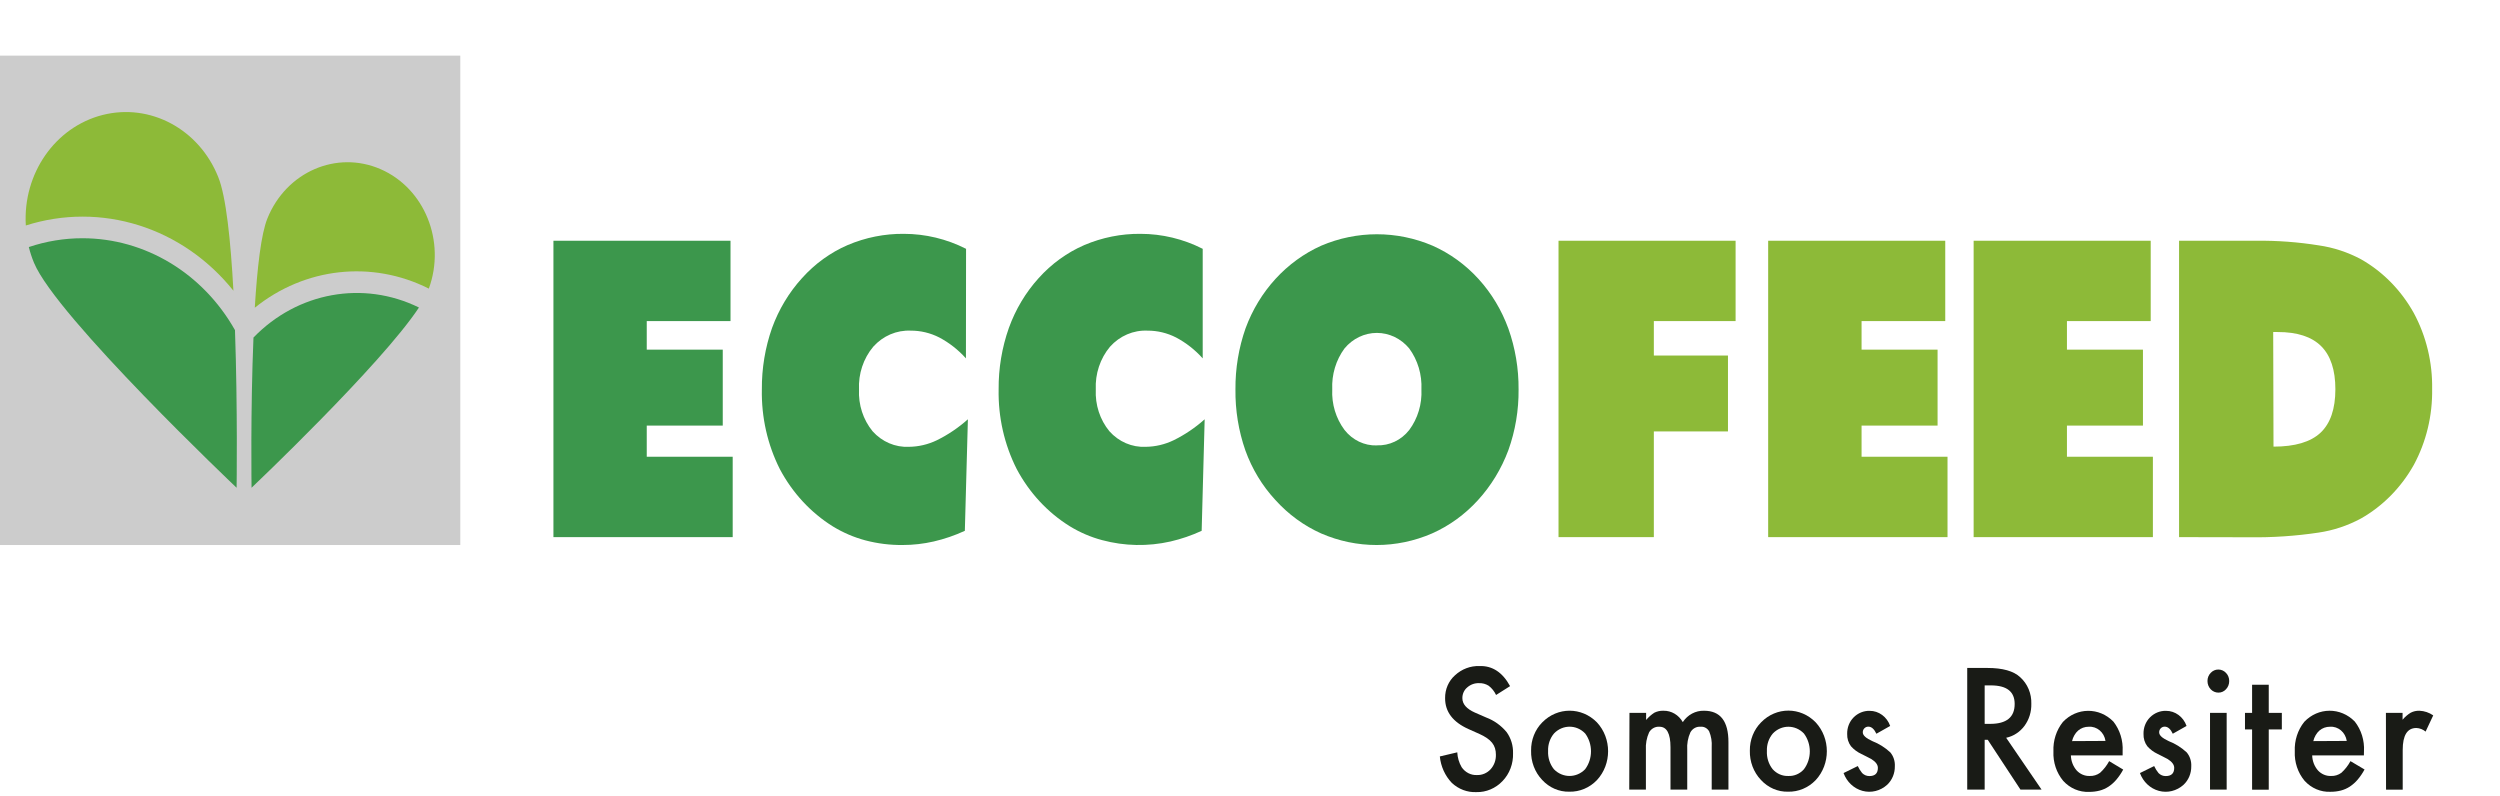 <?xml version="1.0" encoding="UTF-8"?>
<svg width="289px" height="92px" viewBox="0 0 289 92" version="1.1" xmlns="http://www.w3.org/2000/svg" xmlns:xlink="http://www.w3.org/1999/xlink">
    <!-- Generator: Sketch 59.1 (86144) - https://sketch.com -->
    <title>Artboard</title>
    <desc>Created with Sketch.</desc>
    <g id="Artboard" stroke="none" stroke-width="1" fill="none" fill-rule="evenodd">
        <g id="Atomos/Logotipos/Filiales/Eccofeed">
            <g id="Group-11" transform="translate(0, 6.431)">
                <path d="M174.564,72.885 L172.946,73.909 C172.746,73.482 172.45,73.114 172.084,72.837 C171.751,72.628 171.367,72.526 170.98,72.542 C170.477,72.521 169.984,72.701 169.599,73.046 C169.245,73.345 169.041,73.803 169.05,74.284 C169.05,74.97 169.554,75.522 170.492,75.94 L171.807,76.514 C172.716,76.854 173.528,77.435 174.166,78.202 C174.671,78.901 174.933,79.765 174.907,80.646 C174.946,81.851 174.505,83.019 173.692,83.861 C172.889,84.705 171.797,85.165 170.668,85.137 C169.626,85.184 168.607,84.8 167.825,84.065 C167.047,83.249 166.559,82.171 166.444,81.015 L168.46,80.538 C168.489,81.146 168.662,81.736 168.964,82.253 C169.377,82.862 170.054,83.206 170.759,83.164 C171.34,83.18 171.902,82.94 172.311,82.5 C172.723,82.049 172.945,81.44 172.926,80.812 C172.929,80.557 172.893,80.304 172.82,80.061 C172.748,79.832 172.635,79.619 172.488,79.434 C172.318,79.225 172.119,79.044 171.898,78.898 C171.626,78.712 171.339,78.553 171.041,78.422 L169.766,77.853 C167.954,77.042 167.05,75.853 167.054,74.284 C167.037,73.264 167.456,72.29 168.193,71.637 C168.976,70.911 169.988,70.528 171.026,70.565 C172.518,70.511 173.707,71.304 174.564,72.885 Z" id="Path" fill="#191B16" fill-rule="nonzero"></path>
                <path d="M176.994,80.345 C176.975,79.112 177.443,77.926 178.284,77.076 C180.051,75.276 182.839,75.276 184.605,77.076 C186.326,78.924 186.326,81.9 184.605,83.749 C183.756,84.635 182.605,85.118 181.415,85.088 C180.233,85.118 179.093,84.623 178.269,83.722 C177.424,82.832 176.962,81.61 176.994,80.345 L176.994,80.345 Z M178.96,80.383 C178.923,81.15 179.162,81.904 179.63,82.489 C180.636,83.53 182.239,83.53 183.244,82.489 C184.144,81.278 184.144,79.568 183.244,78.357 C182.246,77.313 180.644,77.313 179.645,78.357 C179.176,78.913 178.93,79.642 178.96,80.388 L178.96,80.383 Z" id="Shape" fill="#191B16" fill-rule="nonzero"></path>
                <path d="M188.366,75.978 L190.291,75.978 L190.291,76.798 C190.568,76.469 190.889,76.185 191.244,75.956 C191.574,75.795 191.935,75.717 192.298,75.731 C193.209,75.713 194.06,76.214 194.531,77.044 C195.09,76.194 196.015,75.701 196.99,75.731 C198.872,75.731 199.812,76.942 199.808,79.365 L199.808,84.847 L197.873,84.847 L197.873,79.917 C197.916,79.3 197.816,78.681 197.58,78.116 C197.37,77.745 196.977,77.537 196.572,77.58 C196.104,77.546 195.657,77.792 195.413,78.218 C195.123,78.854 194.996,79.56 195.045,80.265 L195.045,84.847 L193.109,84.847 L193.109,79.949 C193.109,78.366 192.682,77.577 191.829,77.58 C191.351,77.543 190.893,77.791 190.639,78.223 C190.351,78.858 190.222,79.562 190.266,80.265 L190.266,84.847 L188.341,84.847 L188.366,75.978 Z" id="Path" fill="#191B16" fill-rule="nonzero"></path>
                <path d="M202.283,80.345 C202.266,79.111 202.736,77.926 203.579,77.076 C205.338,75.262 208.135,75.262 209.895,77.076 C211.612,78.926 211.612,81.899 209.895,83.749 C209.043,84.635 207.891,85.119 206.699,85.088 C205.519,85.119 204.38,84.623 203.558,83.722 C202.713,82.832 202.252,81.61 202.283,80.345 L202.283,80.345 Z M204.254,80.383 C204.215,81.15 204.453,81.903 204.919,82.489 C205.389,83.015 206.048,83.3 206.729,83.272 C207.408,83.304 208.067,83.021 208.534,82.495 C209.441,81.286 209.441,79.571 208.534,78.363 C207.537,77.319 205.936,77.319 204.94,78.363 C204.469,78.916 204.223,79.644 204.254,80.388 L204.254,80.383 Z" id="Shape" fill="#191B16" fill-rule="nonzero"></path>
                <path d="M218.504,77.489 L216.911,78.389 C216.659,77.853 216.352,77.569 215.979,77.569 C215.81,77.567 215.648,77.634 215.525,77.757 C215.401,77.88 215.333,78.054 215.339,78.234 C215.339,78.577 215.707,78.909 216.453,79.247 C217.208,79.54 217.907,79.978 218.514,80.538 C218.885,80.978 219.075,81.557 219.044,82.146 C219.057,82.964 218.733,83.748 218.156,84.29 C217.37,85.001 216.308,85.263 215.307,84.994 C214.306,84.725 213.49,83.957 213.116,82.934 L214.759,82.125 C214.894,82.416 215.064,82.688 215.263,82.934 C215.49,83.162 215.792,83.287 216.105,83.282 C216.755,83.282 217.083,82.966 217.083,82.334 C217.083,81.969 216.831,81.632 216.327,81.315 C216.135,81.208 215.938,81.112 215.747,81.015 L215.152,80.715 C214.707,80.51 214.306,80.211 213.973,79.836 C213.67,79.433 213.514,78.927 213.534,78.411 C213.516,77.689 213.787,76.994 214.28,76.498 C214.78,75.997 215.444,75.726 216.13,75.742 C217.188,75.737 218.136,76.435 218.504,77.489 L218.504,77.489 Z" id="Path" fill="#191B16" fill-rule="nonzero"></path>
                <path d="M231.912,78.856 L236.005,84.847 L233.566,84.847 L229.785,79.091 L229.427,79.091 L229.427,84.847 L227.411,84.847 L227.411,70.785 L229.75,70.785 C231.499,70.785 232.774,71.138 233.536,71.856 C234.386,72.617 234.86,73.752 234.821,74.933 C234.843,75.862 234.558,76.771 234.014,77.5 C233.485,78.2 232.741,78.68 231.912,78.856 L231.912,78.856 Z M229.427,77.248 L230.062,77.248 C231.954,77.248 232.899,76.48 232.895,74.943 C232.895,73.514 231.976,72.8 230.138,72.8 L229.427,72.8 L229.427,77.248 Z" id="Shape" fill="#191B16" fill-rule="nonzero"></path>
                <path d="M245.376,80.892 L239.393,80.892 C239.411,81.54 239.649,82.159 240.063,82.634 C240.461,83.063 241.009,83.294 241.575,83.272 C241.998,83.289 242.415,83.161 242.765,82.907 C243.187,82.525 243.543,82.068 243.819,81.557 L245.442,82.532 C245.216,82.952 244.949,83.345 244.645,83.706 C244.382,84.014 244.08,84.283 243.748,84.504 C243.427,84.714 243.076,84.87 242.71,84.965 C242.315,85.065 241.91,85.113 241.505,85.11 C240.379,85.162 239.287,84.697 238.506,83.834 C237.726,82.9 237.32,81.679 237.377,80.431 C237.323,79.191 237.714,77.974 238.47,77.028 C240.084,75.327 242.68,75.31 244.313,76.991 C245.064,77.949 245.444,79.175 245.376,80.421 L245.376,80.892 Z M243.395,79.22 C243.244,78.223 242.403,77.512 241.454,77.58 C241.23,77.578 241.007,77.616 240.794,77.693 C240.592,77.767 240.402,77.878 240.235,78.02 C240.063,78.171 239.917,78.353 239.801,78.555 C239.676,78.767 239.584,78.999 239.529,79.241 L243.395,79.22 Z" id="Shape" fill="#191B16" fill-rule="nonzero"></path>
                <path d="M252.766,77.489 L251.173,78.389 C250.926,77.853 250.613,77.569 250.24,77.569 C250.072,77.567 249.909,77.634 249.787,77.757 C249.662,77.88 249.594,78.054 249.6,78.234 C249.6,78.577 249.968,78.909 250.714,79.247 C251.47,79.54 252.168,79.978 252.776,80.538 C253.148,80.978 253.34,81.556 253.31,82.146 C253.324,82.966 252.998,83.75 252.418,84.29 C251.631,85.001 250.57,85.263 249.569,84.994 C248.568,84.725 247.751,83.957 247.377,82.934 L249.021,82.125 C249.154,82.417 249.323,82.689 249.525,82.934 C249.749,83.163 250.05,83.288 250.361,83.282 C251.012,83.282 251.339,82.966 251.339,82.334 C251.339,81.969 251.087,81.632 250.583,81.315 C250.392,81.208 250.195,81.112 250.003,81.015 L249.409,80.715 C248.964,80.509 248.563,80.21 248.229,79.836 C247.926,79.433 247.771,78.927 247.791,78.411 C247.772,77.689 248.044,76.994 248.537,76.498 C249.036,75.997 249.701,75.726 250.387,75.742 C251.446,75.735 252.397,76.433 252.766,77.489 L252.766,77.489 Z" id="Path" fill="#191B16" fill-rule="nonzero"></path>
                <path d="M255.185,72.291 C255.181,71.939 255.315,71.601 255.553,71.358 C255.785,71.106 256.104,70.964 256.435,70.967 C256.77,70.963 257.092,71.104 257.328,71.358 C257.567,71.603 257.7,71.943 257.696,72.296 C257.7,72.652 257.567,72.995 257.328,73.245 C257.098,73.501 256.778,73.643 256.445,73.636 C256.11,73.637 255.788,73.496 255.551,73.243 C255.314,72.99 255.183,72.647 255.185,72.291 L255.185,72.291 Z M257.403,75.978 L257.403,84.847 L255.478,84.847 L255.478,75.978 L257.403,75.978 Z" id="Shape" fill="#191B16" fill-rule="nonzero"></path>
                <polygon id="Path" fill="#191B16" fill-rule="nonzero" points="262.267 77.891 262.267 84.858 260.342 84.858 260.342 77.891 259.52 77.891 259.52 75.978 260.342 75.978 260.342 72.725 262.267 72.725 262.267 75.978 263.78 75.978 263.78 77.891"></polygon>
                <path d="M273.266,80.892 L267.288,80.892 C267.306,81.54 267.544,82.159 267.958,82.634 C268.356,83.063 268.905,83.294 269.471,83.272 C269.894,83.289 270.311,83.161 270.66,82.907 C271.082,82.525 271.439,82.068 271.714,81.557 L273.342,82.521 C273.116,82.941 272.849,83.335 272.545,83.695 C272.282,84.004 271.98,84.272 271.648,84.494 C271.327,84.704 270.976,84.859 270.61,84.954 C270.215,85.054 269.811,85.103 269.405,85.099 C268.28,85.151 267.187,84.687 266.406,83.824 C265.626,82.89 265.221,81.668 265.277,80.421 C265.223,79.18 265.614,77.964 266.371,77.017 C267.984,75.316 270.58,75.3 272.213,76.98 C272.964,77.938 273.345,79.164 273.276,80.41 L273.266,80.892 Z M271.285,79.22 C271.134,78.223 270.293,77.512 269.345,77.58 C269.12,77.578 268.897,77.616 268.684,77.693 C268.482,77.767 268.293,77.878 268.125,78.02 C267.953,78.171 267.807,78.353 267.691,78.555 C267.566,78.767 267.475,78.999 267.419,79.241 L271.285,79.22 Z" id="Shape" fill="#191B16" fill-rule="nonzero"></path>
                <path d="M275.812,75.978 L277.737,75.978 L277.737,76.771 C278.008,76.447 278.326,76.172 278.68,75.956 C278.994,75.796 279.34,75.719 279.688,75.731 C280.255,75.754 280.805,75.939 281.281,76.267 L280.399,78.143 C280.094,77.886 279.719,77.74 279.33,77.725 C278.278,77.725 277.753,78.57 277.753,80.26 L277.753,84.858 L275.827,84.858 L275.812,75.978 Z" id="Path" fill="#191B16" fill-rule="nonzero"></path>
                <polygon id="Path" fill="#3C974C" fill-rule="nonzero" points="63.977 55.661 63.977 21.399 84.447 21.399 84.447 30.687 74.764 30.687 74.764 33.988 83.55 33.988 83.55 42.767 74.764 42.767 74.764 46.368 84.699 46.368 84.699 55.661"></polygon>
                <path d="M111.662,34.996 C110.776,34.009 109.735,33.193 108.587,32.584 C107.555,32.057 106.424,31.786 105.28,31.791 C103.65,31.717 102.07,32.395 100.945,33.651 C99.807,35.006 99.217,36.783 99.302,38.597 C99.218,40.36 99.78,42.089 100.869,43.42 C101.959,44.64 103.493,45.297 105.073,45.221 C106.188,45.209 107.289,44.95 108.304,44.46 C109.594,43.825 110.8,43.01 111.888,42.038 L111.536,54.932 C110.376,55.466 109.171,55.879 107.936,56.165 C106.755,56.435 105.551,56.572 104.342,56.572 C102.892,56.586 101.446,56.406 100.038,56.036 C98.724,55.686 97.462,55.145 96.287,54.428 C93.727,52.836 91.611,50.55 90.153,47.804 C88.725,44.973 88.008,41.798 88.071,38.586 C88.052,36.159 88.451,33.749 89.251,31.475 C90.032,29.332 91.207,27.377 92.709,25.724 C94.195,24.065 95.995,22.761 97.991,21.898 C100.055,21.021 102.261,20.58 104.484,20.601 C106.973,20.601 109.43,21.192 111.677,22.332 L111.662,34.996 Z" id="Path" fill="#3C974C" fill-rule="nonzero"></path>
                <path d="M139.033,34.996 C138.147,34.009 137.106,33.193 135.958,32.584 C134.928,32.058 133.799,31.787 132.656,31.791 C131.025,31.716 129.443,32.394 128.316,33.651 C127.18,35.007 126.59,36.783 126.673,38.597 C126.589,40.361 127.152,42.09 128.245,43.42 C129.333,44.64 130.865,45.298 132.444,45.221 C133.559,45.209 134.66,44.95 135.675,44.46 C136.966,43.826 138.171,43.011 139.259,42.038 L138.912,54.932 C137.752,55.466 136.547,55.879 135.312,56.165 C132.701,56.756 129.997,56.703 127.409,56.009 C126.096,55.66 124.836,55.119 123.663,54.401 C121.101,52.811 118.982,50.525 117.524,47.777 C116.1,44.954 115.383,41.789 115.442,38.586 C115.422,36.159 115.823,33.748 116.627,31.475 C117.399,29.333 118.568,27.377 120.064,25.724 C121.551,24.066 123.352,22.762 125.347,21.898 C127.411,21.021 129.617,20.58 131.839,20.601 C134.328,20.601 136.786,21.192 139.033,22.332 L139.033,34.996 Z" id="Path" fill="#3C974C" fill-rule="nonzero"></path>
                <path d="M175.547,38.586 C175.571,40.984 175.171,43.366 174.368,45.607 C173.564,47.767 172.364,49.736 170.839,51.4 C169.335,53.049 167.531,54.355 165.537,55.238 C161.433,57.017 156.837,57.017 152.733,55.238 C150.73,54.344 148.921,53.021 147.42,51.352 C145.913,49.722 144.737,47.779 143.967,45.645 C143.178,43.387 142.789,40.994 142.818,38.586 C142.798,36.174 143.195,33.778 143.988,31.518 C145.572,27.214 148.724,23.772 152.728,21.973 C156.862,20.208 161.478,20.208 165.612,21.973 C167.611,22.86 169.419,24.171 170.925,25.826 C172.421,27.472 173.591,29.42 174.368,31.555 C175.166,33.801 175.566,36.185 175.547,38.586 Z M159.17,45.05 C160.605,45.103 161.983,44.451 162.905,43.281 C163.895,41.95 164.397,40.281 164.317,38.586 C164.396,36.878 163.895,35.197 162.905,33.849 C161.959,32.707 160.597,32.053 159.165,32.053 C157.734,32.053 156.371,32.707 155.425,33.849 C154.434,35.192 153.931,36.87 154.008,38.576 C153.927,40.272 154.43,41.941 155.425,43.27 C156.348,44.447 157.729,45.107 159.17,45.06 L159.17,45.05 Z" id="Shape" fill="#3C974C" fill-rule="nonzero"></path>
                <polygon id="Path" fill="#8DBA38" fill-rule="nonzero" points="180.165 55.661 180.165 21.399 200.635 21.399 200.635 30.687 191.184 30.687 191.184 34.669 199.753 34.669 199.753 43.442 191.184 43.442 191.184 55.661"></polygon>
                <polygon id="Path" fill="#8DBA38" fill-rule="nonzero" points="204.4 55.661 204.4 21.399 224.871 21.399 224.871 30.687 215.197 30.687 215.197 33.988 223.983 33.988 223.983 42.767 215.197 42.767 215.197 46.368 225.133 46.368 225.133 55.661"></polygon>
                <polygon id="Path" fill="#8DBA38" fill-rule="nonzero" points="228.152 55.661 228.152 21.399 248.622 21.399 248.622 30.687 238.939 30.687 238.939 33.988 247.725 33.988 247.725 42.767 238.939 42.767 238.939 46.368 248.874 46.368 248.874 55.661"></polygon>
                <path d="M251.899,55.661 L251.899,21.399 L260.811,21.399 C263.235,21.37 265.657,21.55 268.054,21.935 C269.755,22.179 271.406,22.723 272.939,23.543 C275.466,24.98 277.573,27.127 279.033,29.749 C280.474,32.425 281.208,35.466 281.155,38.549 C281.205,41.615 280.475,44.639 279.043,47.301 C277.576,49.919 275.466,52.063 272.939,53.501 C271.391,54.337 269.723,54.891 268.004,55.141 C265.351,55.537 262.673,55.716 259.994,55.677 L251.899,55.661 Z M262.817,45.2 C265.297,45.2 267.108,44.664 268.251,43.592 C269.393,42.52 269.966,40.848 269.97,38.576 C269.97,36.343 269.422,34.68 268.326,33.586 C267.231,32.493 265.551,31.948 263.286,31.952 L262.782,31.952 L262.817,45.2 Z" id="Shape" fill="#8DBA38" fill-rule="nonzero"></path>
                <rect id="Rectangle" fill="#CCCCCC" fill-rule="nonzero" x="-1.16529009e-12" y="-2.55795385e-13" width="53.21" height="56.572"></rect>
                <path d="M49.575,26.925 C51.564,21.48 49.087,15.345 44.004,13.128 C38.922,10.911 33.105,13.428 30.925,18.789 C30.184,20.574 29.73,24.577 29.453,29.143 C35.241,24.479 42.989,23.624 49.555,26.925 L49.575,26.925 Z" id="Path" fill="#8DBA38" fill-rule="nonzero"></path>
                <path d="M29.302,32.589 C28.949,41.03 29.08,49.953 29.08,49.953 C29.08,49.953 44.056,35.751 48.431,29.117 C41.993,25.955 34.388,27.335 29.302,32.589 L29.302,32.589 Z" id="Path" fill="#3C974C" fill-rule="nonzero"></path>
                <path d="M9.537,21.11 C7.432,21.109 5.339,21.452 3.332,22.128 C3.485,22.748 3.684,23.354 3.927,23.94 C6.503,30.183 27.351,49.953 27.351,49.953 C27.351,49.953 27.482,40.896 27.164,31.732 C23.45,25.146 16.759,21.114 9.537,21.11 Z" id="Path" fill="#3C974C" fill-rule="nonzero"></path>
                <path d="M26.983,27.182 C26.67,21.421 26.136,16.233 25.219,14.014 C23.003,8.491 17.366,5.468 11.872,6.857 C6.377,8.247 2.623,13.644 2.984,19.636 C11.685,16.865 21.103,19.826 26.988,27.182 L26.983,27.182 Z" id="Path" fill="#8DBA38" fill-rule="nonzero"></path>
            </g>
        </g>
    </g>
</svg>